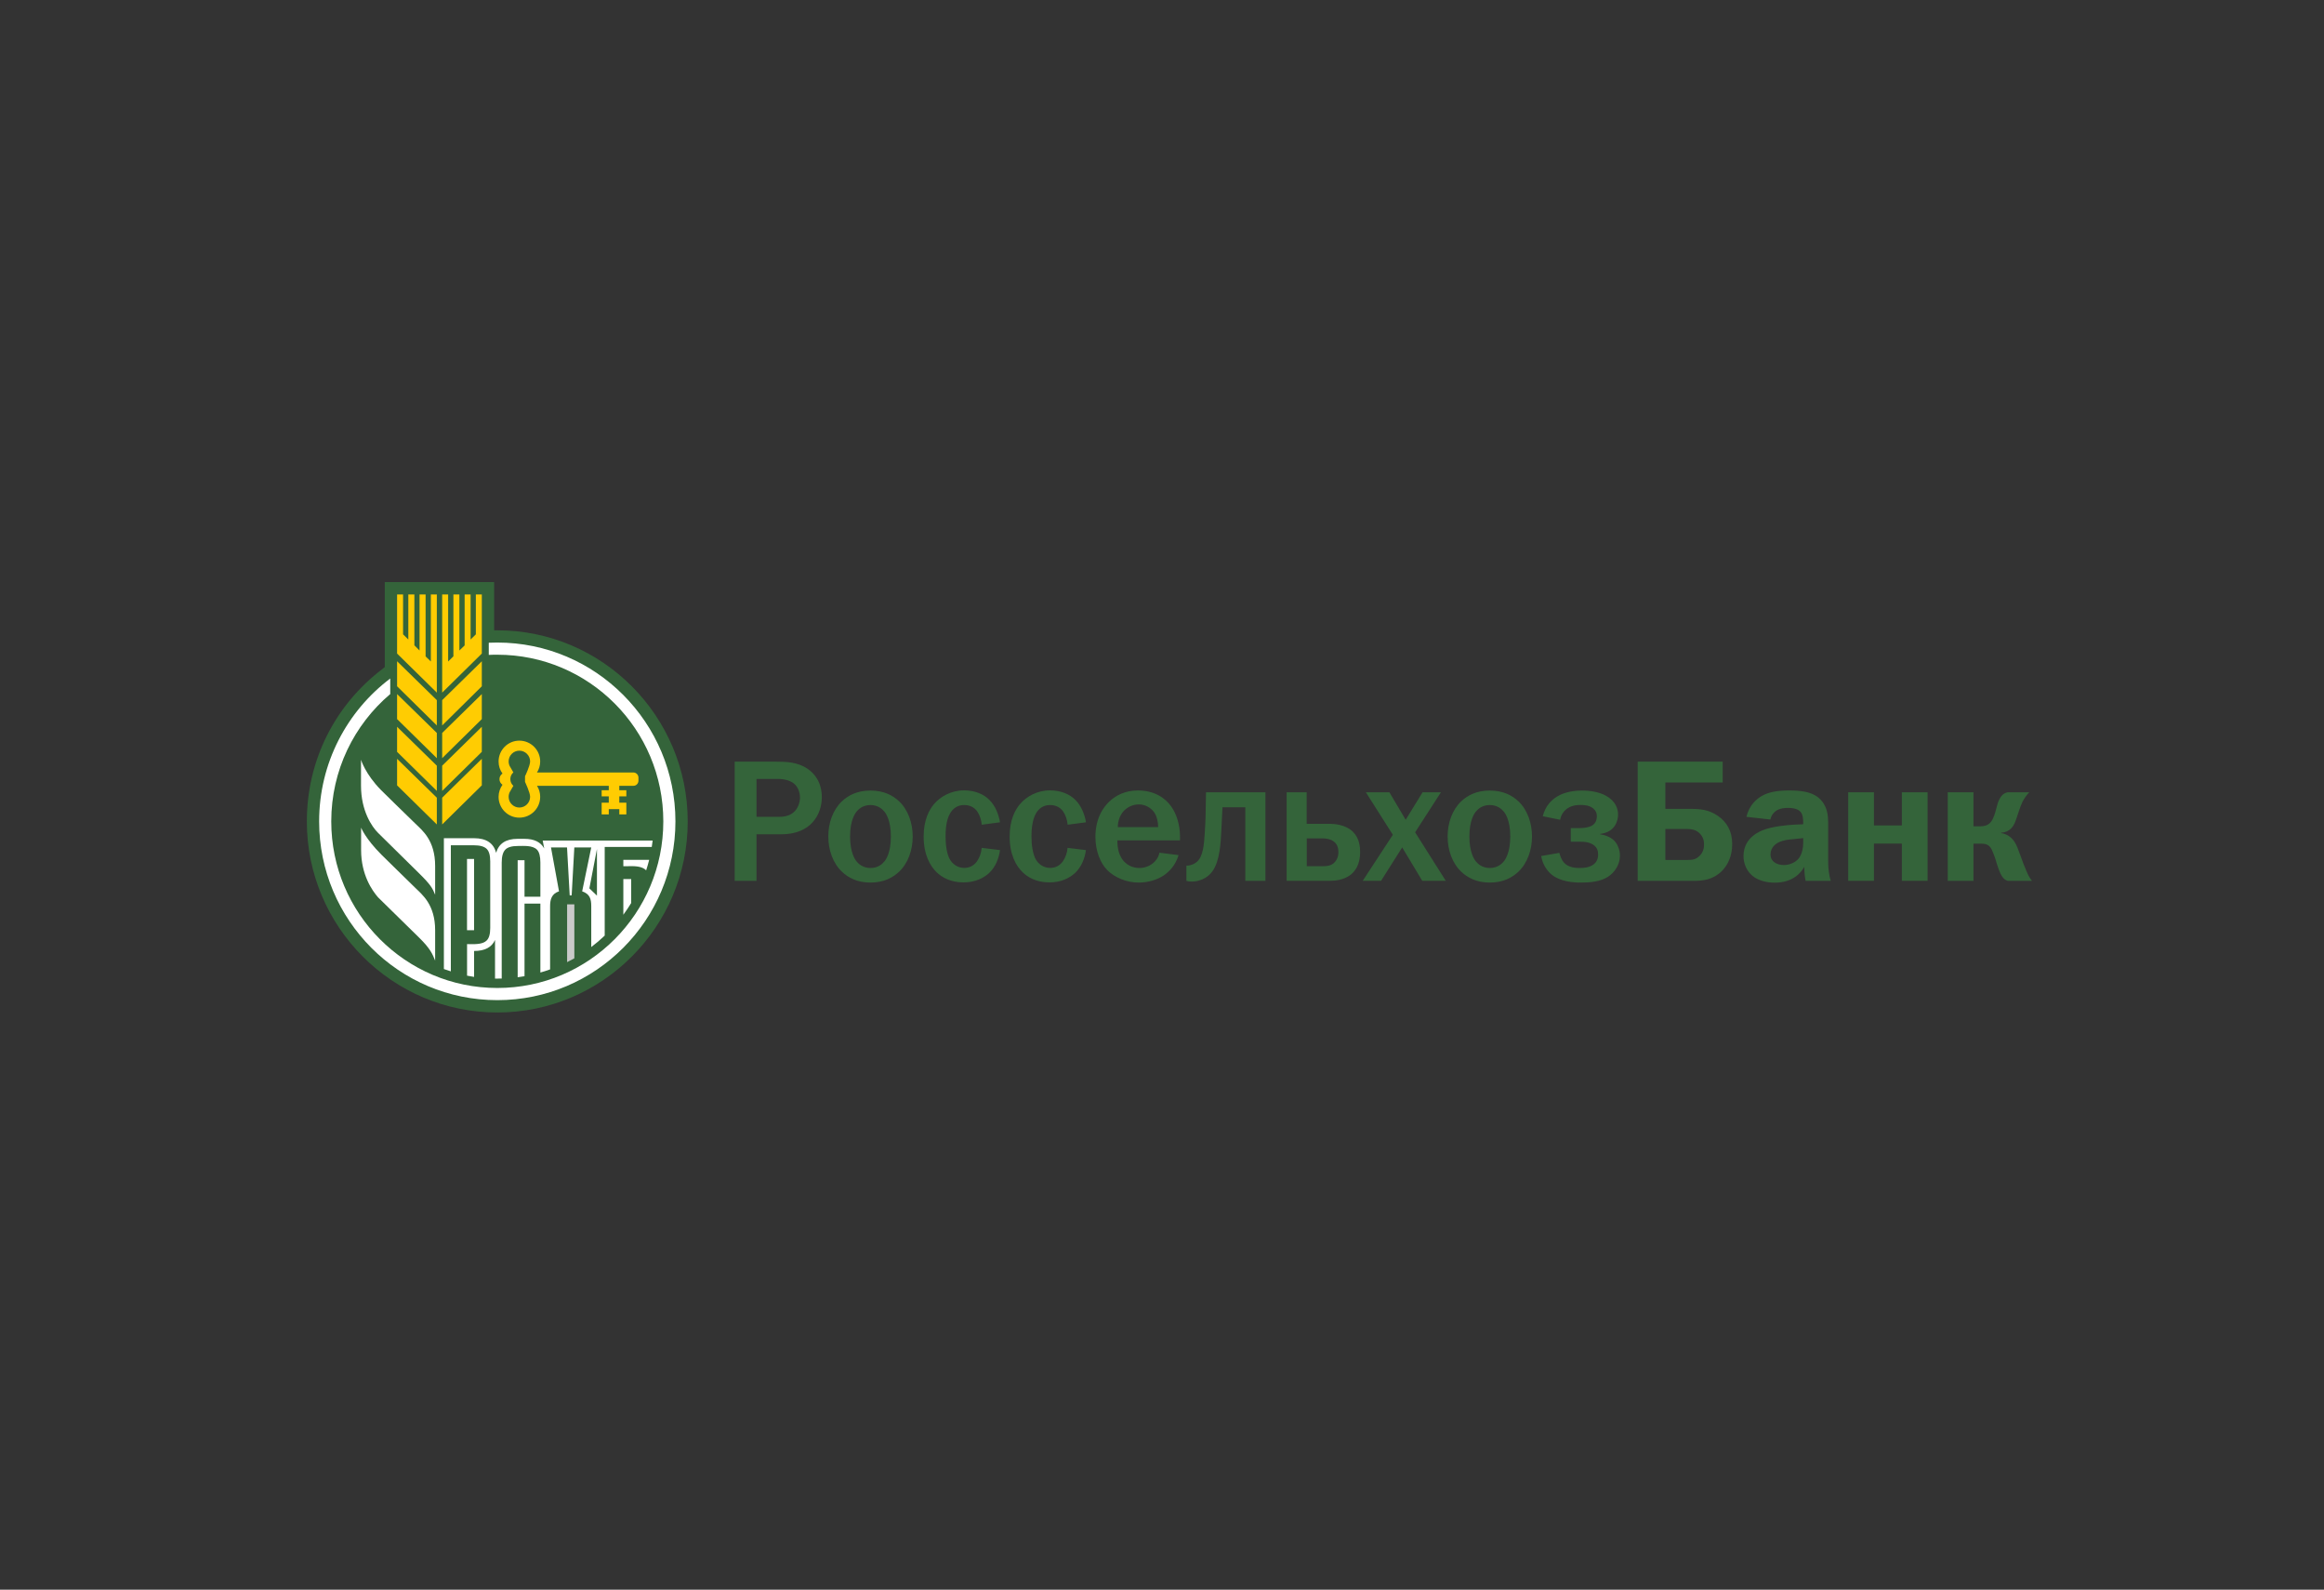 <svg width="155" height="106" viewBox="0 0 155 106" fill="none" xmlns="http://www.w3.org/2000/svg">
<rect x="0" y="0" width="155" height="106" fill="#333333" stroke="none"/>
<path d="M51.751 50.787C52.435 50.787 53.195 50.811 53.855 51.258C54.294 51.55 54.811 52.129 54.811 53.16C54.811 54.293 54.098 55.629 52.12 55.629H50.456V58.736H49V50.787H51.751ZM51.811 54.466C52.132 54.466 52.595 54.478 52.964 54.132C53.219 53.9 53.356 53.506 53.356 53.172C53.356 52.862 53.231 52.487 52.975 52.266C52.72 52.045 52.316 51.938 51.864 51.938H50.456V54.466H51.811ZM56.154 53.429C56.558 53.047 57.159 52.713 58.056 52.713C58.96 52.713 59.56 53.047 59.964 53.429C60.564 53.995 60.873 54.877 60.873 55.778C60.873 56.678 60.564 57.561 59.964 58.127C59.56 58.509 58.96 58.849 58.056 58.849C57.159 58.849 56.558 58.509 56.154 58.127C55.554 57.561 55.245 56.678 55.245 55.778C55.24 54.871 55.554 53.995 56.154 53.429ZM57.135 57.447C57.26 57.597 57.551 57.877 58.056 57.877C58.567 57.877 58.852 57.602 58.977 57.447C59.072 57.346 59.417 56.881 59.417 55.778C59.417 54.675 59.072 54.216 58.977 54.109C58.852 53.959 58.561 53.679 58.056 53.679C57.551 53.679 57.26 53.954 57.135 54.109C57.046 54.216 56.696 54.675 56.696 55.778C56.696 56.875 57.046 57.34 57.135 57.447ZM65.478 54.991C65.454 54.693 65.341 54.341 65.187 54.12C65.044 53.911 64.771 53.679 64.307 53.679C63.855 53.679 63.559 53.911 63.374 54.221C63.083 54.699 63.065 55.438 63.065 55.778C63.065 56.32 63.142 56.97 63.374 57.34C63.523 57.572 63.826 57.871 64.307 57.871C64.652 57.871 64.943 57.734 65.163 57.43C65.336 57.185 65.454 56.839 65.472 56.535L66.696 56.684C66.625 57.227 66.387 57.835 65.959 58.222C65.603 58.545 65.044 58.837 64.26 58.837C63.386 58.837 62.816 58.491 62.483 58.175C62.031 57.745 61.603 56.983 61.603 55.778C61.603 54.657 61.984 53.983 62.287 53.626C62.715 53.113 63.44 52.701 64.295 52.701C65.026 52.701 65.627 52.958 66.001 53.351C66.381 53.733 66.613 54.311 66.696 54.83L65.478 54.991ZM71.207 54.991C71.183 54.693 71.07 54.341 70.915 54.12C70.778 53.911 70.499 53.679 70.036 53.679C69.584 53.679 69.287 53.911 69.103 54.221C68.818 54.699 68.794 55.438 68.794 55.778C68.794 56.32 68.877 56.97 69.103 57.34C69.252 57.572 69.554 57.871 70.036 57.871C70.381 57.871 70.672 57.734 70.891 57.43C71.064 57.185 71.183 56.839 71.2 56.535L72.425 56.684C72.359 57.227 72.116 57.835 71.688 58.222C71.331 58.545 70.778 58.837 69.994 58.837C69.115 58.837 68.55 58.491 68.218 58.175C67.766 57.745 67.338 56.983 67.338 55.778C67.338 54.657 67.718 53.983 68.022 53.626C68.449 53.113 69.174 52.701 70.03 52.701C70.755 52.701 71.355 52.958 71.735 53.351C72.116 53.733 72.347 54.311 72.43 54.83L71.207 54.991ZM78.605 57.018C78.397 57.71 77.981 58.115 77.636 58.36C77.172 58.67 76.572 58.849 75.937 58.849C75.14 58.849 74.332 58.509 73.845 58.014C73.393 57.555 73.06 56.75 73.06 55.801C73.06 54.597 73.56 53.798 74.1 53.345C74.415 53.077 75.003 52.707 75.889 52.707C77.012 52.707 77.725 53.226 78.106 53.763C78.51 54.317 78.7 55.092 78.7 55.766V56.035H74.522C74.522 56.1 74.511 56.637 74.719 57.066C75.028 57.716 75.598 57.877 75.99 57.877C76.299 57.877 76.691 57.781 77.018 57.447C77.214 57.239 77.297 57.042 77.327 56.857L78.605 57.018ZM77.244 55.152C77.244 54.818 77.161 54.437 76.989 54.18C76.768 53.858 76.376 53.637 75.949 53.637C75.509 53.637 75.129 53.858 74.897 54.132C74.712 54.365 74.552 54.722 74.552 55.152H77.244ZM84.398 52.827V58.736H83.055V53.828H81.534C81.499 54.627 81.475 54.949 81.451 55.498C81.415 56.112 81.374 57.406 80.851 58.115C80.56 58.497 80.203 58.646 79.948 58.718C79.799 58.765 79.639 58.783 79.472 58.783C79.359 58.783 79.24 58.771 79.127 58.736V57.716H79.24C79.413 57.704 79.644 57.615 79.793 57.495C80.257 57.125 80.298 56.291 80.346 55.629C80.405 54.758 80.417 54.239 80.423 53.453L80.435 52.827H84.398ZM87.15 54.931H88.629C89.009 54.931 89.746 54.979 90.234 55.462C90.674 55.891 90.715 56.493 90.715 56.815C90.715 57.662 90.371 58.091 90.103 58.312C90.008 58.384 89.575 58.73 88.742 58.73H85.812V52.827H87.15V54.931ZM87.15 57.758H88.201C88.457 57.758 88.731 57.745 88.962 57.549C89.099 57.417 89.265 57.203 89.265 56.828C89.265 56.505 89.17 56.249 88.909 56.076C88.677 55.927 88.385 55.903 88.207 55.903H87.156V57.758H87.15ZM92.665 52.827L93.752 54.663L94.881 52.827H96.105L94.382 55.498L96.426 58.73H94.857L93.52 56.505L92.111 58.73H90.888L92.896 55.664L91.096 52.827H92.665ZM97.46 53.429C97.864 53.047 98.464 52.713 99.361 52.713C100.264 52.713 100.865 53.047 101.269 53.429C101.869 53.995 102.178 54.877 102.178 55.778C102.178 56.678 101.863 57.561 101.269 58.127C100.865 58.509 100.264 58.849 99.361 58.849C98.464 58.849 97.864 58.509 97.46 58.127C96.859 57.561 96.55 56.678 96.55 55.778C96.55 54.871 96.859 53.995 97.46 53.429ZM98.441 57.447C98.565 57.597 98.856 57.877 99.361 57.877C99.872 57.877 100.158 57.602 100.288 57.447C100.377 57.346 100.728 56.881 100.728 55.778C100.728 54.675 100.384 54.216 100.288 54.109C100.163 53.959 99.872 53.679 99.361 53.679C98.856 53.679 98.565 53.954 98.441 54.109C98.345 54.216 98.001 54.675 98.001 55.778C98.001 56.875 98.351 57.34 98.441 57.447ZM102.897 54.425C103.069 53.709 103.52 53.315 103.842 53.119C104.038 52.993 104.578 52.713 105.505 52.713C106.082 52.713 106.67 52.815 107.11 53.059C107.757 53.417 107.918 53.936 107.918 54.311C107.918 54.717 107.722 55.492 106.718 55.605V55.629C107.062 55.677 107.443 55.826 107.675 56.07C107.883 56.291 108.043 56.66 108.043 57.054C108.043 57.644 107.698 58.163 107.258 58.455C106.73 58.801 105.999 58.849 105.458 58.849C104.911 58.849 104.085 58.789 103.503 58.33C103.182 58.074 102.879 57.633 102.79 57.078L104.002 56.869C104.049 57.054 104.151 57.334 104.287 57.495C104.591 57.847 105.06 57.877 105.363 57.877C105.666 57.877 105.987 57.841 106.243 57.668C106.474 57.507 106.587 57.287 106.587 56.994C106.587 56.75 106.539 56.553 106.332 56.38C106.064 56.16 105.708 56.124 105.375 56.124H104.763V55.217H105.375C105.607 55.217 105.939 55.17 106.124 55.08C106.368 54.955 106.504 54.747 106.504 54.407C106.504 54.221 106.432 54.043 106.26 53.906C105.992 53.685 105.613 53.673 105.417 53.673C105.149 53.673 104.757 53.709 104.436 53.983C104.299 54.096 104.115 54.317 104.056 54.663L102.897 54.425ZM114.895 52.177H111.073V53.936H112.772C113.385 53.936 113.974 53.983 114.573 54.401C115.162 54.806 115.53 55.408 115.53 56.279C115.53 57.09 115.227 57.692 114.847 58.073C114.27 58.652 113.611 58.736 112.922 58.736H109.226V50.787H114.895V52.177ZM111.073 57.34H112.565C112.844 57.34 113.1 57.328 113.361 57.06C113.617 56.804 113.652 56.517 113.652 56.297C113.652 56.046 113.581 55.79 113.361 55.569C113.1 55.307 112.761 55.277 112.518 55.277H111.073V57.34ZM116.481 54.466C116.665 53.667 117.182 53.262 117.497 53.077C117.955 52.809 118.567 52.707 119.333 52.707C120.302 52.707 121.283 52.833 121.722 53.751C121.954 54.228 121.93 54.734 121.93 55.176V57.46C121.93 57.936 121.995 58.377 122.102 58.736H120.427C120.379 58.503 120.343 58.193 120.338 57.799C120.118 58.193 119.582 58.855 118.365 58.855C117.824 58.855 117.265 58.718 116.885 58.402C116.517 58.098 116.284 57.615 116.284 57.084C116.284 56.493 116.54 55.784 117.545 55.367C118.193 55.098 119.244 55.009 119.714 54.985L120.266 54.961V54.836C120.266 54.675 120.254 54.329 120.094 54.138C119.874 53.882 119.434 53.87 119.262 53.87C119.024 53.87 118.733 53.894 118.489 54.043C118.341 54.132 118.145 54.323 118.073 54.645L116.481 54.466ZM119.75 55.939C119.173 55.987 118.596 56.046 118.269 56.446C118.181 56.559 118.085 56.738 118.085 56.976C118.085 57.233 118.211 57.406 118.341 57.495C118.501 57.62 118.745 57.68 118.977 57.68C119.321 57.68 119.725 57.531 119.957 57.251C119.993 57.215 120.266 56.869 120.266 56.195V55.885L119.75 55.939ZM124.984 52.827V55.039H126.844V52.827H128.562V58.73H126.844V56.249H124.984V58.73H123.267V52.827H124.984ZM131.622 52.827V55.098H132.085C132.585 55.098 132.792 54.854 132.918 54.585C133.161 54.066 133.149 53.661 133.369 53.256C133.541 52.934 133.773 52.85 133.921 52.827H135.342C135.158 53.023 134.997 53.256 134.89 53.464C134.706 53.846 134.534 54.472 134.427 54.74C134.29 55.11 134.058 55.48 133.47 55.527V55.552C133.785 55.599 134.106 55.76 134.35 56.118C134.498 56.338 134.599 56.624 134.766 57.078C134.926 57.543 134.997 57.704 135.146 58.062C135.264 58.33 135.33 58.491 135.526 58.736H133.91C133.654 58.652 133.482 58.479 133.274 57.877C133.114 57.417 133.09 57.251 132.983 56.994L132.9 56.786C132.728 56.345 132.496 56.255 132.139 56.255H131.622V58.736H129.905V52.827H131.622Z" fill="#34643A"/>
<path d="M33.169 67.512C26.163 67.512 20.465 61.8 20.465 54.77C20.465 50.733 22.313 47.019 25.534 44.586L25.664 44.479V38.814H32.956V42.028H33.169C40.169 42.028 45.868 47.746 45.868 54.776C45.868 61.8 40.169 67.512 33.169 67.512Z" fill="#34643A"/>
<path d="M29.491 54.973L32.135 52.367V50.597L29.491 53.19V54.973ZM29.491 48.373L32.135 45.761V44.092L29.491 46.685V48.373ZM29.491 50.555L32.135 47.949V46.28L29.491 48.873V50.555ZM28.736 44.109L28.386 43.77V39.638H27.982V43.376L27.637 43.03V39.638H27.233V42.643L26.883 42.297V39.638H26.484V43.579L29.135 46.184V39.638H28.736V44.109ZM29.491 52.737L32.135 50.132V48.462L29.491 51.056V52.737ZM26.484 52.367L29.135 54.973V53.19L26.484 50.597V52.367ZM31.737 42.297L31.387 42.643V39.638H30.989V43.036L30.638 43.376V39.638H30.24V43.764L29.889 44.109V39.638H29.491V46.184L32.135 43.579V39.638H31.737V42.297ZM26.484 45.761L29.135 48.373V46.685L26.484 44.092V45.761ZM26.484 47.949L29.135 50.555V48.873L26.484 46.28V47.949ZM26.484 50.132L29.135 52.737V51.056L26.484 48.462V50.132ZM42.249 51.509H35.814C35.95 51.294 36.028 51.044 36.028 50.776C36.028 50.006 35.404 49.386 34.637 49.386C33.871 49.386 33.253 50.012 33.253 50.776C33.253 51.08 33.348 51.354 33.514 51.58C33.395 51.658 33.312 51.795 33.312 51.956C33.312 52.111 33.395 52.248 33.514 52.326C33.354 52.552 33.253 52.833 33.253 53.131C33.253 53.9 33.871 54.52 34.637 54.52C35.404 54.52 36.028 53.9 36.028 53.131C36.028 52.862 35.95 52.606 35.814 52.397H40.603V52.69H40.128V53.101H40.603V53.524H40.128V54.305H40.603V53.953H41.304V54.305H41.774V53.524H41.304V53.101H41.774V52.69H41.304V52.397H42.249C42.434 52.397 42.582 52.242 42.582 52.057V51.849C42.582 51.664 42.428 51.509 42.249 51.509ZM35.356 53.131C35.356 53.524 35.035 53.846 34.637 53.846C34.245 53.846 33.924 53.524 33.924 53.131C33.924 52.988 33.966 52.85 34.043 52.737L34.239 52.397C34.114 52.29 34.037 52.129 34.037 51.95C34.037 51.771 34.114 51.61 34.239 51.503L34.043 51.163C33.966 51.05 33.924 50.919 33.924 50.77C33.924 50.376 34.245 50.054 34.637 50.054C35.029 50.054 35.356 50.376 35.356 50.77C35.356 51.062 35.017 51.759 35.017 51.759V52.135C35.017 52.141 35.356 52.839 35.356 53.131Z" fill="#FFCC02"/>
<path d="M24.078 50.662V52.397C24.078 54.055 24.797 55.122 25.213 55.533C25.457 55.772 27.917 58.204 27.953 58.234C28.719 58.986 28.85 59.23 29.022 59.66V57.739C29.022 56.028 28.16 55.366 27.715 54.931C26.675 53.918 25.986 53.25 25.421 52.689C24.363 51.622 24.078 50.662 24.078 50.662ZM27.715 59.218C26.681 58.199 25.986 57.537 25.427 56.976C24.363 55.909 24.084 55.188 24.084 55.188V56.684C24.084 58.341 24.833 59.397 25.213 59.832C25.457 60.071 27.923 62.492 27.953 62.521C28.719 63.272 28.85 63.63 29.022 64.054V62.027C29.022 60.315 28.155 59.653 27.715 59.218Z" fill="white"/>
<path d="M33.17 42.845C32.98 42.845 32.789 42.851 32.599 42.857V43.668C32.789 43.656 32.974 43.656 33.17 43.656C39.284 43.656 44.24 48.629 44.24 54.77C44.24 60.905 39.284 65.878 33.17 65.878C27.055 65.878 22.093 60.905 22.093 54.77C22.093 51.365 23.62 48.319 26.027 46.279V45.242C23.145 47.418 21.285 50.876 21.285 54.77C21.285 61.353 26.604 66.689 33.17 66.689C39.73 66.689 45.048 61.353 45.048 54.77C45.048 48.187 39.73 42.845 33.17 42.845Z" fill="white"/>
<path d="M41.574 60.995C41.758 60.745 41.931 60.482 42.097 60.214V58.616H41.574V60.995ZM43.096 58.032C43.173 57.799 43.238 57.567 43.297 57.334H41.574V57.758H41.836C42.293 57.745 42.81 57.74 43.096 58.032Z" fill="white"/>
<path d="M31.618 57.274H31.148V62.026H31.618V57.274Z" fill="white"/>
<path d="M30.075 56.363H31.62C32.018 56.363 32.297 56.446 32.458 56.601C32.618 56.756 32.696 57.036 32.696 57.436V61.878C32.696 62.278 32.618 62.557 32.458 62.712C32.214 62.957 31.762 62.957 31.388 62.957C31.305 62.951 31.222 62.951 31.151 62.951V65.056C31.305 65.086 31.459 65.115 31.62 65.139V63.41C32.333 63.41 32.797 63.166 33.016 62.677V65.252H33.171C33.266 65.252 33.367 65.252 33.462 65.247V57.513C33.462 57.102 33.545 56.816 33.7 56.655C33.854 56.493 34.133 56.41 34.526 56.41C34.924 56.41 35.512 56.351 35.815 56.655C35.97 56.816 36.041 57.108 36.041 57.513V59.791H34.983V57.358H34.526V65.163C34.68 65.145 34.829 65.121 34.983 65.092V60.25H36.041V64.847C36.261 64.787 36.475 64.716 36.689 64.638V60.429C36.689 59.952 36.802 59.594 37.283 59.433L36.748 56.506H37.818L37.996 59.702H38.127L38.305 56.506H39.434L38.828 59.433C39.333 59.612 39.434 59.922 39.434 60.429V63.148C39.749 62.91 40.046 62.659 40.331 62.385V56.475H43.469C43.493 56.333 43.511 56.196 43.528 56.046H36.195L36.297 56.577C36.065 56.148 35.625 55.933 34.977 55.933H34.52C33.741 55.933 33.272 56.243 33.088 56.864C32.921 56.214 32.428 55.891 31.614 55.891H29.605V64.615C29.76 64.668 29.915 64.722 30.069 64.77V56.363H30.075ZM39.814 59.719L39.309 59.236L39.814 56.613V59.719Z" fill="white"/>
<path d="M37.824 64.155C37.985 64.072 38.145 63.989 38.306 63.899V60.303H37.824V64.155Z" fill="#CACACA"/>
</svg>
